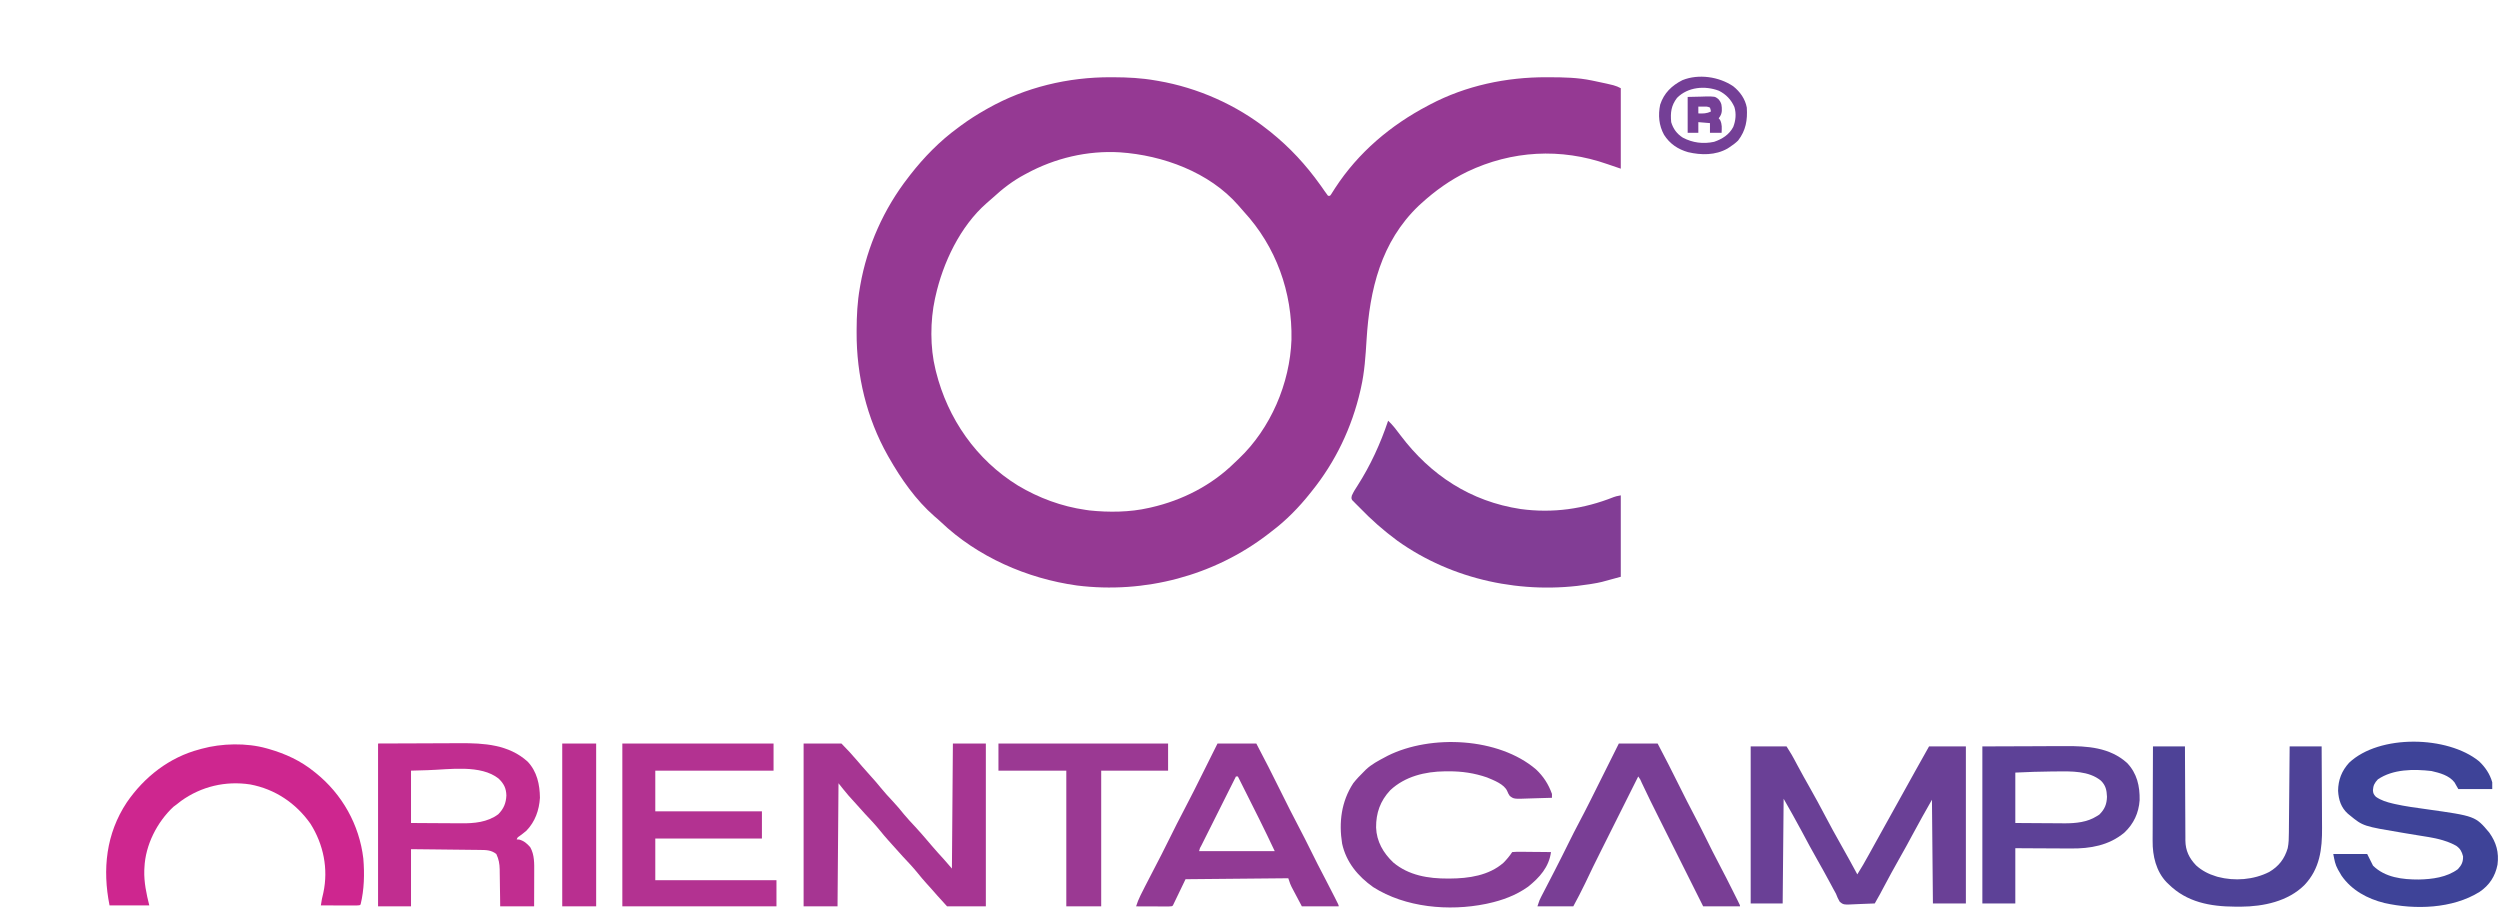 <?xml version="1.0" encoding="UTF-8"?>
<svg version="1.1" xmlns="http://www.w3.org/2000/svg" width="2579" height="945">
<path d="M0 0 C0.893 0.002 1.786 0.004 2.706 0.006 C17.293 0.055 31.546 0.774 45.938 3.312 C46.838 3.463 47.739 3.613 48.667 3.768 C89.56 10.808 129.49 28.515 161.938 54.312 C162.845 55.028 163.752 55.743 164.688 56.48 C184.596 72.458 201.102 90.341 215.922 111.078 C216.429 111.786 216.936 112.495 217.459 113.225 C218.442 114.613 219.412 116.01 220.369 117.416 C221.512 119.081 222.719 120.702 223.938 122.312 C224.597 122.312 225.257 122.312 225.938 122.312 C227.144 120.864 227.144 120.864 228.301 118.938 C229.002 117.843 229.002 117.843 229.718 116.726 C230.224 115.929 230.729 115.133 231.25 114.312 C255.125 77.682 288.397 49.53 326.938 29.312 C327.702 28.905 328.466 28.498 329.253 28.079 C366.244 8.59 407.986 -0.158 449.562 0 C450.581 0.002 451.599 0.004 452.648 0.007 C467.258 0.056 481.587 0.317 495.938 3.312 C497.051 3.543 498.165 3.774 499.312 4.011 C520.152 8.42 520.152 8.42 525.938 11.312 C525.938 38.703 525.938 66.093 525.938 94.312 C516.064 91.021 516.064 91.021 512.168 89.629 C464.077 72.762 413.539 75.539 367.543 97.453 C349.895 106.019 334.404 117.108 319.938 130.312 C319.119 131.059 318.3 131.805 317.457 132.574 C278.511 169.865 266.876 219.101 263.685 270.882 C262.654 287.557 261.633 303.971 257.938 320.312 C257.728 321.25 257.518 322.188 257.301 323.154 C248.524 361.323 231.575 396.866 206.938 427.312 C206.496 427.869 206.055 428.426 205.601 429 C194.126 443.469 180.723 457.228 165.938 468.312 C164.59 469.362 163.242 470.411 161.895 471.461 C106.101 514.316 34.613 533.027 -35.062 524.312 C-86.614 517.127 -137.662 494.818 -175.582 458.676 C-177.645 456.71 -179.745 454.878 -181.938 453.062 C-201.236 436.252 -216.49 414.42 -229.062 392.312 C-229.466 391.604 -229.87 390.895 -230.286 390.165 C-252.058 351.487 -262.564 307.484 -262.375 263.25 C-262.373 262.357 -262.371 261.464 -262.369 260.544 C-262.32 245.959 -261.612 231.7 -259.062 217.312 C-258.907 216.396 -258.751 215.479 -258.591 214.535 C-251.527 174.276 -234.175 135.491 -209.062 103.312 C-208.378 102.417 -207.694 101.521 -206.988 100.598 C-193.011 82.651 -176.461 65.704 -158.062 52.312 C-156.913 51.456 -155.763 50.599 -154.613 49.742 C-146.423 43.702 -137.919 38.319 -129.062 33.312 C-128.355 32.91 -127.648 32.508 -126.919 32.094 C-88.242 10.318 -44.236 -0.189 0 0 Z M-87.062 99.312 C-87.668 99.633 -88.273 99.954 -88.897 100.285 C-101.139 106.787 -111.615 114.842 -121.789 124.227 C-123.901 126.165 -126.062 128.023 -128.25 129.875 C-155.555 153.736 -173.394 191.455 -181.062 226.312 C-181.228 227.04 -181.393 227.767 -181.563 228.516 C-186.483 251.185 -186.654 278.764 -181.062 301.312 C-180.864 302.131 -180.665 302.95 -180.46 303.793 C-168.339 352.387 -138.792 394.76 -95.969 421.184 C-74.528 434.017 -50.838 442.789 -26.062 446.312 C-24.788 446.496 -23.513 446.679 -22.199 446.867 C-2.409 448.966 19.534 448.786 38.938 444.312 C40.205 444.03 40.205 444.03 41.499 443.743 C73.762 436.356 103.753 421.039 127.424 397.791 C128.914 396.335 130.428 394.91 131.949 393.488 C164.749 362.362 184.648 315.719 186.219 270.77 C187.221 221.761 170.353 174.722 137.023 138.586 C135.085 136.474 133.227 134.313 131.375 132.125 C101.489 97.913 53.5 80.459 9.263 77.453 C-24.161 75.432 -57.735 83.378 -87.062 99.312 Z " fill="#953993" transform="translate(1146.062,79.688)"/>
<path d="M0 0 C4.946 4.581 8.838 9.87 12.875 15.25 C43.824 56.262 85.158 83.289 136.604 91.108 C169.836 95.627 201.715 91.129 232.778 78.769 C235 78 235 78 240 77 C240 104.72 240 132.44 240 161 C218.919 166.856 218.919 166.856 210.812 168.188 C209.855 168.348 208.898 168.508 207.912 168.673 C139.182 179.695 66.316 164.455 9.455 123.756 C-4.584 113.452 -17.452 102.056 -29.527 89.517 C-30.831 88.174 -32.163 86.86 -33.5 85.551 C-34.16 84.874 -34.82 84.197 -35.5 83.5 C-36.047 82.953 -36.593 82.407 -37.156 81.844 C-38 80 -38 80 -37.43 77.215 C-35.816 73.585 -33.811 70.361 -31.625 67.062 C-18.262 46.222 -7.846 23.459 0 0 Z " fill="#823D95" transform="translate(1432,434)"/>
<path d="M0 0 C12.21 0 24.42 0 37 0 C42.615 8.985 42.615 8.985 44.875 13.223 C45.378 14.16 45.881 15.098 46.399 16.064 C46.928 17.054 47.456 18.043 48 19.062 C52.319 27.101 56.72 35.079 61.25 43 C66.521 52.237 71.538 61.595 76.5 71 C81.973 81.374 87.552 91.666 93.37 101.852 C99.061 111.821 104.537 121.905 110 132 C114.243 125.379 118.079 118.573 121.875 111.688 C122.536 110.493 123.196 109.299 123.857 108.105 C125.227 105.631 126.596 103.156 127.964 100.681 C131.133 94.949 134.317 89.225 137.5 83.5 C138.75 81.25 140 79 141.25 76.75 C143.75 72.25 146.25 67.75 148.75 63.25 C149.369 62.135 149.988 61.021 150.626 59.872 C151.872 57.631 153.117 55.39 154.362 53.149 C157.231 47.986 160.099 42.822 162.965 37.657 C163.959 35.866 164.953 34.076 165.947 32.285 C167.178 30.068 168.409 27.85 169.639 25.633 C174.393 17.07 179.198 8.537 184 0 C196.54 0 209.08 0 222 0 C222 53.46 222 106.92 222 162 C210.78 162 199.56 162 188 162 C187.67 126.69 187.34 91.38 187 55 C176.837 72.918 176.837 72.918 167 91 C162.625 99.187 158.163 107.313 153.562 115.375 C147.868 125.355 142.416 135.454 137.024 145.599 C136.427 146.721 135.83 147.844 135.215 149 C134.69 149.99 134.165 150.98 133.625 152 C131.802 155.366 129.91 158.683 128 162 C123.268 162.248 118.54 162.429 113.803 162.549 C112.194 162.599 110.586 162.668 108.979 162.754 C95.712 163.453 95.712 163.453 91.788 160.123 C90.186 157.483 89.096 154.885 88 152 C87.033 150.181 86.042 148.375 85.027 146.582 C83.996 144.66 82.966 142.737 81.938 140.812 C77.595 132.735 73.17 124.715 68.625 116.75 C63.18 107.195 57.948 97.533 52.815 87.808 C46.764 76.399 40.365 65.261 34 54 C33.67 89.64 33.34 125.28 33 162 C22.11 162 11.22 162 0 162 C0 108.54 0 55.08 0 0 Z " fill="#6A4096" transform="translate(1806,770)"/>
<path d="M0 0 C12.87 0 25.74 0 39 0 C44.893 5.893 50.366 11.91 55.758 18.234 C56.776 19.427 57.794 20.62 58.812 21.812 C59.588 22.721 59.588 22.721 60.379 23.648 C63.584 27.39 66.852 31.061 70.188 34.688 C73.358 38.14 76.38 41.655 79.312 45.312 C83.387 50.368 87.752 55.082 92.2 59.806 C96.239 64.118 99.989 68.598 103.684 73.211 C107.36 77.637 111.304 81.808 115.227 86.016 C119.531 90.634 123.643 95.408 127.738 100.211 C128.763 101.412 129.788 102.612 130.812 103.812 C131.328 104.416 131.843 105.019 132.374 105.641 C136.377 110.312 140.477 114.88 144.648 119.402 C147.495 122.546 150.24 125.78 153 129 C153.33 86.43 153.66 43.86 154 0 C165.22 0 176.44 0 188 0 C188 55.44 188 110.88 188 168 C174.8 168 161.6 168 148 168 C137.19 156.109 137.19 156.109 132.77 151.016 C130.749 148.714 128.687 146.452 126.625 144.188 C123.571 140.811 120.656 137.368 117.812 133.812 C112.91 127.747 107.577 122.118 102.23 116.445 C99.286 113.319 96.429 110.131 93.629 106.875 C91.663 104.612 89.643 102.403 87.625 100.188 C84.571 96.811 81.656 93.368 78.812 89.812 C73.91 83.747 68.577 78.118 63.23 72.445 C60.288 69.32 57.431 66.134 54.633 62.879 C51.981 59.828 49.238 56.86 46.504 53.883 C42.871 49.7 39.461 45.327 36 41 C35.67 82.91 35.34 124.82 35 168 C23.45 168 11.9 168 0 168 C0 112.56 0 57.12 0 0 Z " fill="#A63592" transform="translate(829,767)"/>
<path d="M0 0 C1.214 0.339 1.214 0.339 2.452 0.684 C19.532 5.602 35.113 12.787 49 24 C49.542 24.432 50.084 24.863 50.643 25.308 C77.929 47.17 95.688 78.768 99.804 113.65 C101.117 129.378 100.755 145.628 97 161 C96 162 96 162 92.215 162.114 C90.527 162.113 88.84 162.108 87.152 162.098 C85.823 162.096 85.823 162.096 84.466 162.093 C81.623 162.088 78.78 162.075 75.938 162.062 C74.015 162.057 72.092 162.053 70.17 162.049 C65.447 162.038 60.723 162.021 56 162 C56.608 157.551 57.417 153.339 58.562 149 C63.875 124.277 58.69 98.956 45.25 77.75 C30.246 56.484 8.715 42.02 -16.934 37.219 C-42.35 33.39 -67.191 39.235 -88.125 54.188 C-89.759 55.447 -91.385 56.716 -93 58 C-94.031 58.763 -95.062 59.526 -96.125 60.312 C-112.967 76.056 -125.039 99.734 -126 123 C-126.052 123.924 -126.103 124.849 -126.156 125.801 C-126.526 138.156 -123.982 150.074 -121 162 C-134.53 162 -148.06 162 -162 162 C-169.449 124.754 -165.579 88.04 -144.239 55.809 C-126.197 29.468 -100.231 9.144 -69 1 C-68.318 0.808 -67.637 0.617 -66.935 0.419 C-46.382 -5.233 -20.578 -5.822 0 0 Z " fill="#CE268F" transform="translate(275,772)"/>
<path d="M0 0 C17.119 -0.062 34.237 -0.124 51.875 -0.188 C57.245 -0.215 62.615 -0.242 68.148 -0.27 C74.795 -0.284 74.795 -0.284 77.924 -0.286 C80.072 -0.291 82.219 -0.301 84.367 -0.317 C109.262 -0.486 134.941 1.07 154.312 18.688 C164.007 28.919 166.855 42.346 167 56 C166.2 68.799 162.022 80.693 153 90 C150.668 91.97 148.301 93.812 145.82 95.59 C143.877 96.885 143.877 96.885 143 99 C144.238 99.031 144.238 99.031 145.5 99.062 C150.522 100.408 153.613 103.11 157 107 C161.464 114.812 161.144 124.025 161.098 132.746 C161.096 134.263 161.096 134.263 161.093 135.81 C161.088 139.019 161.075 142.228 161.062 145.438 C161.057 147.622 161.053 149.806 161.049 151.99 C161.039 157.327 161.019 162.663 161 168 C149.45 168 137.9 168 126 168 C125.963 164.772 125.925 161.544 125.887 158.219 C125.84 155.074 125.789 151.93 125.738 148.786 C125.704 146.61 125.676 144.433 125.654 142.257 C125.62 139.119 125.568 135.981 125.512 132.844 C125.505 131.879 125.499 130.914 125.492 129.92 C125.364 123.961 124.549 119.417 122 114 C116.869 109.921 111.632 109.845 105.294 109.795 C104.137 109.78 104.137 109.78 102.957 109.765 C100.414 109.733 97.871 109.708 95.328 109.684 C93.563 109.663 91.797 109.642 90.032 109.621 C85.389 109.565 80.747 109.516 76.104 109.468 C70.531 109.409 64.959 109.342 59.386 109.277 C50.924 109.18 42.462 109.091 34 109 C34 128.47 34 147.94 34 168 C22.78 168 11.56 168 0 168 C0 112.56 0 57.12 0 0 Z M51.375 27.5 C45.641 27.665 39.907 27.83 34 28 C34 45.82 34 63.64 34 82 C45.211 82.087 45.211 82.087 56.422 82.146 C61.006 82.164 65.589 82.185 70.173 82.226 C73.875 82.259 77.577 82.277 81.28 82.285 C82.681 82.29 84.081 82.301 85.482 82.317 C99.051 82.47 112.758 81.324 124 73 C129.614 67.34 132.026 61.562 132.375 53.625 C132.192 46.134 129.783 41.431 124.438 36.25 C105.956 21.471 73.546 26.845 51.375 27.5 Z " fill="#C12D90" transform="translate(390,767)"/>
<path d="M0 0 C51.48 0 102.96 0 156 0 C156 9.24 156 18.48 156 28 C115.74 28 75.48 28 34 28 C34 41.86 34 55.72 34 70 C70.3 70 106.6 70 144 70 C144 79.24 144 88.48 144 98 C107.7 98 71.4 98 34 98 C34 112.19 34 126.38 34 141 C75.25 141 116.5 141 159 141 C159 149.91 159 158.82 159 168 C106.53 168 54.06 168 0 168 C0 112.56 0 57.12 0 0 Z " fill="#B33291" transform="translate(642,767)"/>
<path d="M0 0 C7.714 7.214 12.969 15.402 16.535 25.371 C16.535 26.691 16.535 28.011 16.535 29.371 C10.806 29.594 5.08 29.757 -0.652 29.865 C-2.6 29.911 -4.548 29.972 -6.495 30.05 C-22.753 30.685 -22.753 30.685 -26.981 27.44 C-28.543 25.035 -28.543 25.035 -29.532 22.631 C-32.56 15.293 -43.67 11.242 -50.465 8.371 C-63.547 3.853 -76.412 1.993 -90.215 2.059 C-92.059 2.066 -92.059 2.066 -93.94 2.073 C-114.323 2.336 -134.954 7.221 -150.277 21.559 C-160.66 32.657 -164.991 45.078 -164.887 60.026 C-164.398 74.407 -157.484 86.29 -147.219 96.051 C-131.248 109.507 -110.962 112.774 -90.715 112.684 C-90.055 112.681 -89.395 112.679 -88.715 112.677 C-69.417 112.576 -48.52 109.624 -33.465 96.371 C-30.071 92.933 -27.143 89.389 -24.465 85.371 C-21.414 85.105 -18.569 85.024 -15.52 85.078 C-14.192 85.084 -14.192 85.084 -12.838 85.091 C-10.005 85.108 -7.173 85.145 -4.34 85.184 C-2.422 85.199 -0.504 85.212 1.414 85.225 C6.121 85.258 10.828 85.31 15.535 85.371 C13.501 100.856 3.71 111.671 -8.09 121.121 C-20.533 129.973 -34.625 135.172 -49.465 138.371 C-50.221 138.535 -50.977 138.699 -51.756 138.867 C-89.665 146.596 -134.82 142.626 -167.902 121.496 C-183.58 110.379 -195.744 95.834 -199.934 76.684 C-203.445 54.791 -200.785 33.238 -188.465 14.371 C-185.117 10.062 -181.341 6.202 -177.465 2.371 C-176.807 1.703 -176.15 1.036 -175.473 0.348 C-169.62 -5.203 -162.54 -8.885 -155.465 -12.629 C-154.173 -13.325 -154.173 -13.325 -152.855 -14.035 C-108.307 -36.168 -38.531 -32.876 0 0 Z " fill="#853D95" transform="translate(1584.465,793.629)"/>
<path d="M0 0 C6.378 6.014 11.268 13.232 13.625 21.688 C13.625 23.997 13.625 26.308 13.625 28.688 C2.075 28.688 -9.475 28.688 -21.375 28.688 C-22.695 26.378 -24.015 24.067 -25.375 21.688 C-30.994 14.534 -40.539 12.036 -49.062 10.066 C-67.305 7.98 -88.675 7.991 -104.375 18.688 C-107.775 22.345 -109.122 24.871 -109.453 29.77 C-109.32 33.039 -108.643 34.29 -106.375 36.688 C-101.062 40.381 -95.143 42.176 -88.898 43.629 C-88.167 43.8 -87.436 43.971 -86.683 44.147 C-75.988 46.55 -65.101 47.948 -54.251 49.464 C-3.733 56.576 -3.733 56.576 10.625 73.688 C17.875 83.925 20.686 94.112 19.062 106.625 C16.694 118.719 10.677 127.93 0.527 134.777 C-27.538 152.226 -66.034 153.312 -97.605 146.217 C-115.161 141.876 -131.376 133.136 -141.875 118 C-142.733 116.577 -143.568 115.14 -144.375 113.688 C-144.762 113.033 -145.148 112.378 -145.547 111.703 C-148.569 106.228 -149.062 102.252 -150.375 95.688 C-138.825 95.688 -127.275 95.688 -115.375 95.688 C-113.395 99.647 -111.415 103.608 -109.375 107.688 C-96.863 120.004 -78.908 122.053 -62.089 121.99 C-48.295 121.711 -33.195 119.752 -21.812 111.312 C-17.973 107.177 -16.304 103.745 -16.5 98.062 C-17.788 93.094 -19.37 90.161 -23.562 87.188 C-35.133 80.634 -48.838 78.641 -61.792 76.605 C-66.314 75.891 -70.828 75.133 -75.344 74.379 C-76.223 74.233 -77.102 74.087 -78.007 73.936 C-119.604 66.983 -119.604 66.983 -133.375 55.688 C-134.02 55.165 -134.664 54.643 -135.328 54.105 C-142.353 47.804 -144.885 39.737 -145.406 30.477 C-145.28 19.182 -141.652 9.917 -134.062 1.562 C-102.878 -27.952 -32.493 -26.455 0 0 Z " fill="#3E4398" transform="translate(2557.375,785.312)"/>
<path d="M0 0 C13.2 0 26.4 0 40 0 C48.591 16.141 56.777 32.472 64.917 48.843 C71.349 61.78 77.779 74.71 84.556 87.47 C88.31 94.546 91.892 101.702 95.448 108.878 C100.709 119.491 106.015 130.071 111.583 140.527 C114.68 146.352 117.67 152.227 120.625 158.125 C121.064 158.998 121.503 159.871 121.955 160.771 C122.553 161.971 122.553 161.971 123.164 163.195 C123.519 163.907 123.875 164.619 124.241 165.352 C125 167 125 167 125 168 C112.46 168 99.92 168 87 168 C85.061 164.329 83.123 160.657 81.125 156.875 C80.517 155.729 79.908 154.583 79.282 153.402 C78.799 152.483 78.317 151.564 77.82 150.617 C77.328 149.685 76.836 148.753 76.329 147.792 C75 145 75 145 73 139 C38.02 139.33 3.04 139.66 -33 140 C-39.435 153.365 -39.435 153.365 -46 167 C-47 168 -47 168 -50.51 168.114 C-52.07 168.113 -53.631 168.108 -55.191 168.098 C-56.011 168.096 -56.831 168.095 -57.676 168.093 C-60.305 168.088 -62.934 168.075 -65.562 168.062 C-67.34 168.057 -69.118 168.053 -70.896 168.049 C-75.264 168.038 -79.632 168.021 -84 168 C-82.769 164.104 -81.365 160.482 -79.531 156.832 C-78.796 155.365 -78.796 155.365 -78.047 153.869 C-77.281 152.356 -77.281 152.356 -76.5 150.812 C-76.02 149.854 -75.541 148.896 -75.047 147.908 C-72.262 142.371 -69.412 136.873 -66.512 131.395 C-60.664 120.349 -55.055 109.195 -49.5 98 C-44.525 87.973 -39.544 77.958 -34.289 68.074 C-27.58 55.439 -21.25 42.612 -14.87 29.809 C-12.89 25.837 -10.907 21.866 -8.925 17.896 C-5.947 11.932 -2.974 5.966 0 0 Z M19 34 C14.043 43.891 9.088 53.783 4.136 63.676 C1.837 68.269 -0.463 72.862 -2.765 77.454 C-4.984 81.881 -7.201 86.31 -9.417 90.739 C-10.265 92.433 -11.113 94.126 -11.963 95.819 C-13.147 98.182 -14.33 100.546 -15.512 102.91 C-15.867 103.617 -16.222 104.324 -16.588 105.053 C-18.267 107.896 -18.267 107.896 -19 111 C6.74 111 32.48 111 59 111 C53.677 99.762 48.355 88.564 42.777 77.457 C42.14 76.184 41.503 74.911 40.865 73.637 C39.225 70.36 37.582 67.084 35.939 63.809 C34.247 60.436 32.558 57.063 30.869 53.689 C27.582 47.125 24.292 40.562 21 34 C20.34 34 19.68 34 19 34 Z " fill="#913A94" transform="translate(1256,767)"/>
<path d="M0 0 C17.325 -0.062 34.65 -0.124 52.5 -0.188 C57.94 -0.215 63.381 -0.242 68.986 -0.27 C75.706 -0.284 75.706 -0.284 78.867 -0.286 C81.042 -0.291 83.217 -0.301 85.392 -0.317 C108.194 -0.47 131.419 0.938 149.285 17.062 C159.59 27.849 162.514 40.951 162.246 55.48 C161.319 68.733 156.112 79.918 146.41 89.004 C130.47 102.205 111.342 105.494 91.324 105.293 C89.661 105.287 87.998 105.283 86.335 105.28 C82.004 105.269 77.672 105.239 73.34 105.206 C68.119 105.17 62.897 105.156 57.676 105.139 C49.784 105.11 41.892 105.052 34 105 C34 123.81 34 142.62 34 162 C22.78 162 11.56 162 0 162 C0 108.54 0 55.08 0 0 Z M34 27 C34 44.16 34 61.32 34 79 C41.835 79.063 49.669 79.123 57.505 79.155 C61.155 79.171 64.805 79.192 68.455 79.226 C71.982 79.259 75.509 79.277 79.036 79.285 C81.011 79.293 82.986 79.316 84.961 79.34 C96.352 79.342 108.17 78.234 118 72 C118.887 71.443 119.774 70.886 120.688 70.312 C126.18 64.82 128.328 59.746 128.562 51.938 C128.272 45.011 127.262 40.218 122.27 35.293 C109.893 25.14 91.872 25.662 76.688 25.812 C75.305 25.819 73.923 25.826 72.541 25.832 C59.68 25.913 46.848 26.416 34 27 Z " fill="#5D4197" transform="translate(2045,770)"/>
<path d="M0 0 C10.89 0 21.78 0 33 0 C33.009 3.128 33.019 6.257 33.028 9.48 C33.062 19.838 33.118 30.195 33.184 40.553 C33.223 46.83 33.256 53.107 33.271 59.385 C33.286 65.447 33.321 71.51 33.368 77.572 C33.383 79.88 33.391 82.189 33.392 84.497 C33.394 87.741 33.421 90.983 33.454 94.226 C33.449 95.172 33.444 96.118 33.439 97.092 C33.601 107.58 37.313 115.217 44.504 122.738 C50.424 128.103 57.369 131.72 65 134 C65.626 134.193 66.253 134.387 66.898 134.586 C84.236 139.169 103.964 137.639 119.945 129.5 C129.819 123.689 135.751 115.989 139 105 C140.104 99.727 140.171 94.593 140.205 89.231 C140.215 88.264 140.225 87.298 140.235 86.302 C140.267 83.121 140.292 79.939 140.316 76.758 C140.337 74.547 140.358 72.336 140.379 70.125 C140.434 64.315 140.484 58.505 140.532 52.695 C140.583 46.763 140.638 40.831 140.693 34.898 C140.801 23.266 140.902 11.633 141 0 C151.89 0 162.78 0 174 0 C174.091 13.414 174.164 26.828 174.207 40.242 C174.228 46.472 174.256 52.702 174.302 58.932 C174.346 64.956 174.369 70.979 174.38 77.003 C174.387 79.29 174.401 81.576 174.423 83.863 C174.624 105.898 172.171 126.194 156.33 142.939 C139.285 159.949 113.948 165.155 90.711 165.329 C89.424 165.324 88.138 165.318 86.812 165.312 C86.139 165.311 85.466 165.309 84.772 165.307 C59.125 165.191 34.817 160.752 16 142 C15.35 141.374 14.701 140.747 14.031 140.102 C3.226 128.87 -0.508 112.782 -0.341 97.632 C-0.341 96.567 -0.341 95.502 -0.342 94.405 C-0.34 90.931 -0.317 87.458 -0.293 83.984 C-0.287 81.558 -0.283 79.131 -0.28 76.704 C-0.269 70.352 -0.239 64 -0.206 57.648 C-0.175 51.152 -0.162 44.656 -0.146 38.16 C-0.114 25.44 -0.062 12.72 0 0 Z " fill="#4E4297" transform="translate(2221,770)"/>
<path d="M0 0 C13.2 0 26.4 0 40 0 C47.694 14.496 55.099 29.112 62.396 43.812 C67.618 54.325 72.904 64.792 78.403 75.164 C82.202 82.343 85.841 89.597 89.447 96.875 C96.609 111.325 96.609 111.325 104.062 125.625 C108.738 134.38 113.182 143.25 117.625 152.125 C117.992 152.856 118.358 153.586 118.736 154.339 C119.777 156.415 120.815 158.492 121.852 160.57 C122.17 161.205 122.488 161.839 122.816 162.493 C125 166.885 125 166.885 125 168 C112.46 168 99.92 168 87 168 C79.721 153.465 72.445 138.93 65.171 124.393 C61.792 117.641 58.413 110.89 55.032 104.139 C52.08 98.246 49.13 92.352 46.182 86.457 C44.625 83.345 43.067 80.233 41.508 77.121 C35.416 64.965 29.342 52.808 23.608 40.478 C22.17 37.001 22.17 37.001 20 34 C13.929 46.118 7.861 58.238 1.795 70.359 C-1.023 75.99 -3.842 81.62 -6.662 87.249 C-9.394 92.701 -12.123 98.155 -14.852 103.608 C-15.883 105.669 -16.915 107.729 -17.948 109.789 C-23.749 121.364 -29.482 132.962 -34.975 144.687 C-38.728 152.631 -42.846 160.212 -47 168 C-59.21 168 -71.42 168 -84 168 C-81.75 161.251 -81.75 161.251 -80.207 158.278 C-79.861 157.606 -79.515 156.935 -79.158 156.242 C-78.785 155.528 -78.412 154.814 -78.027 154.078 C-77.435 152.93 -77.435 152.93 -76.83 151.76 C-75.979 150.113 -75.127 148.467 -74.273 146.822 C-71.997 142.438 -69.735 138.047 -67.473 133.656 C-67.013 132.764 -66.552 131.871 -66.078 130.951 C-60.927 120.943 -55.905 110.87 -50.91 100.782 C-47.946 94.809 -44.944 88.865 -41.812 82.978 C-33.604 67.554 -25.884 51.881 -18.089 36.246 C-15.683 31.423 -13.275 26.602 -10.867 21.78 C-7.242 14.521 -3.621 7.26 0 0 Z " fill="#793E95" transform="translate(1670,767)"/>
<path d="M0 0 C57.75 0 115.5 0 175 0 C175 9.24 175 18.48 175 28 C152.23 28 129.46 28 106 28 C106 74.2 106 120.4 106 168 C94.12 168 82.24 168 70 168 C70 121.8 70 75.6 70 28 C46.9 28 23.8 28 0 28 C0 18.76 0 9.52 0 0 Z " fill="#9B3993" transform="translate(1030,767)"/>
<path d="M0 0 C11.55 0 23.1 0 35 0 C35 55.44 35 110.88 35 168 C23.45 168 11.9 168 0 168 C0 112.56 0 57.12 0 0 Z " fill="#B92F90" transform="translate(580,767)"/>
<path d="M0 0 C7.008 5.561 12.366 13.054 14 22 C14.843 34.868 13.017 45.63 5 56 C2.208 58.704 -0.735 60.898 -4 63 C-4.922 63.599 -4.922 63.599 -5.863 64.211 C-18.362 71.33 -33.054 71.132 -46.602 67.973 C-57.11 64.965 -65.484 59.341 -71.375 50.062 C-76.691 40.413 -77.623 29.706 -75.348 18.902 C-71.438 6.973 -63.424 -0.731 -52.395 -6.32 C-35.746 -13.036 -14.617 -9.917 0 0 Z M-58 12 C-64.025 19.938 -64.92 27.117 -64 37 C-61.945 43.919 -58.088 49.139 -52 53 C-41.867 58.332 -31.027 59.707 -19.785 57.316 C-11.38 54.475 -4.239 49.988 0 42 C2.598 35.374 3.279 28.208 1.195 21.352 C-2.17 13.808 -7.365 8.324 -14.758 4.617 C-29.126 -0.862 -46.825 0.643 -58 12 Z " fill="#743F96" transform="translate(1788,89)"/>
<path d="M0 0 C6.744 -0.155 6.744 -0.155 13.625 -0.312 C15.032 -0.358 16.439 -0.404 17.889 -0.45 C28.199 -0.565 28.199 -0.565 31.836 2.395 C35.288 6.551 35.265 9.244 35.234 14.512 C34.942 17.618 33.939 19.576 32 22 C32.495 22.619 32.99 23.238 33.5 23.875 C35.664 28.382 35.199 32.026 35 37 C31.04 37 27.08 37 23 37 C23 33.7 23 30.4 23 27 C19.04 26.67 15.08 26.34 11 26 C11 29.63 11 33.26 11 37 C7.37 37 3.74 37 0 37 C0 24.79 0 12.58 0 0 Z M11 10 C11 12.31 11 14.62 11 17 C15.921 17.167 19.503 17.248 24 15 C23.652 13.025 23.652 13.025 23 11 C20.475 9.738 18.688 9.901 15.875 9.938 C14.965 9.947 14.055 9.956 13.117 9.965 C12.069 9.982 12.069 9.982 11 10 Z " fill="#753F96" transform="translate(1741,100)"/>
</svg>
